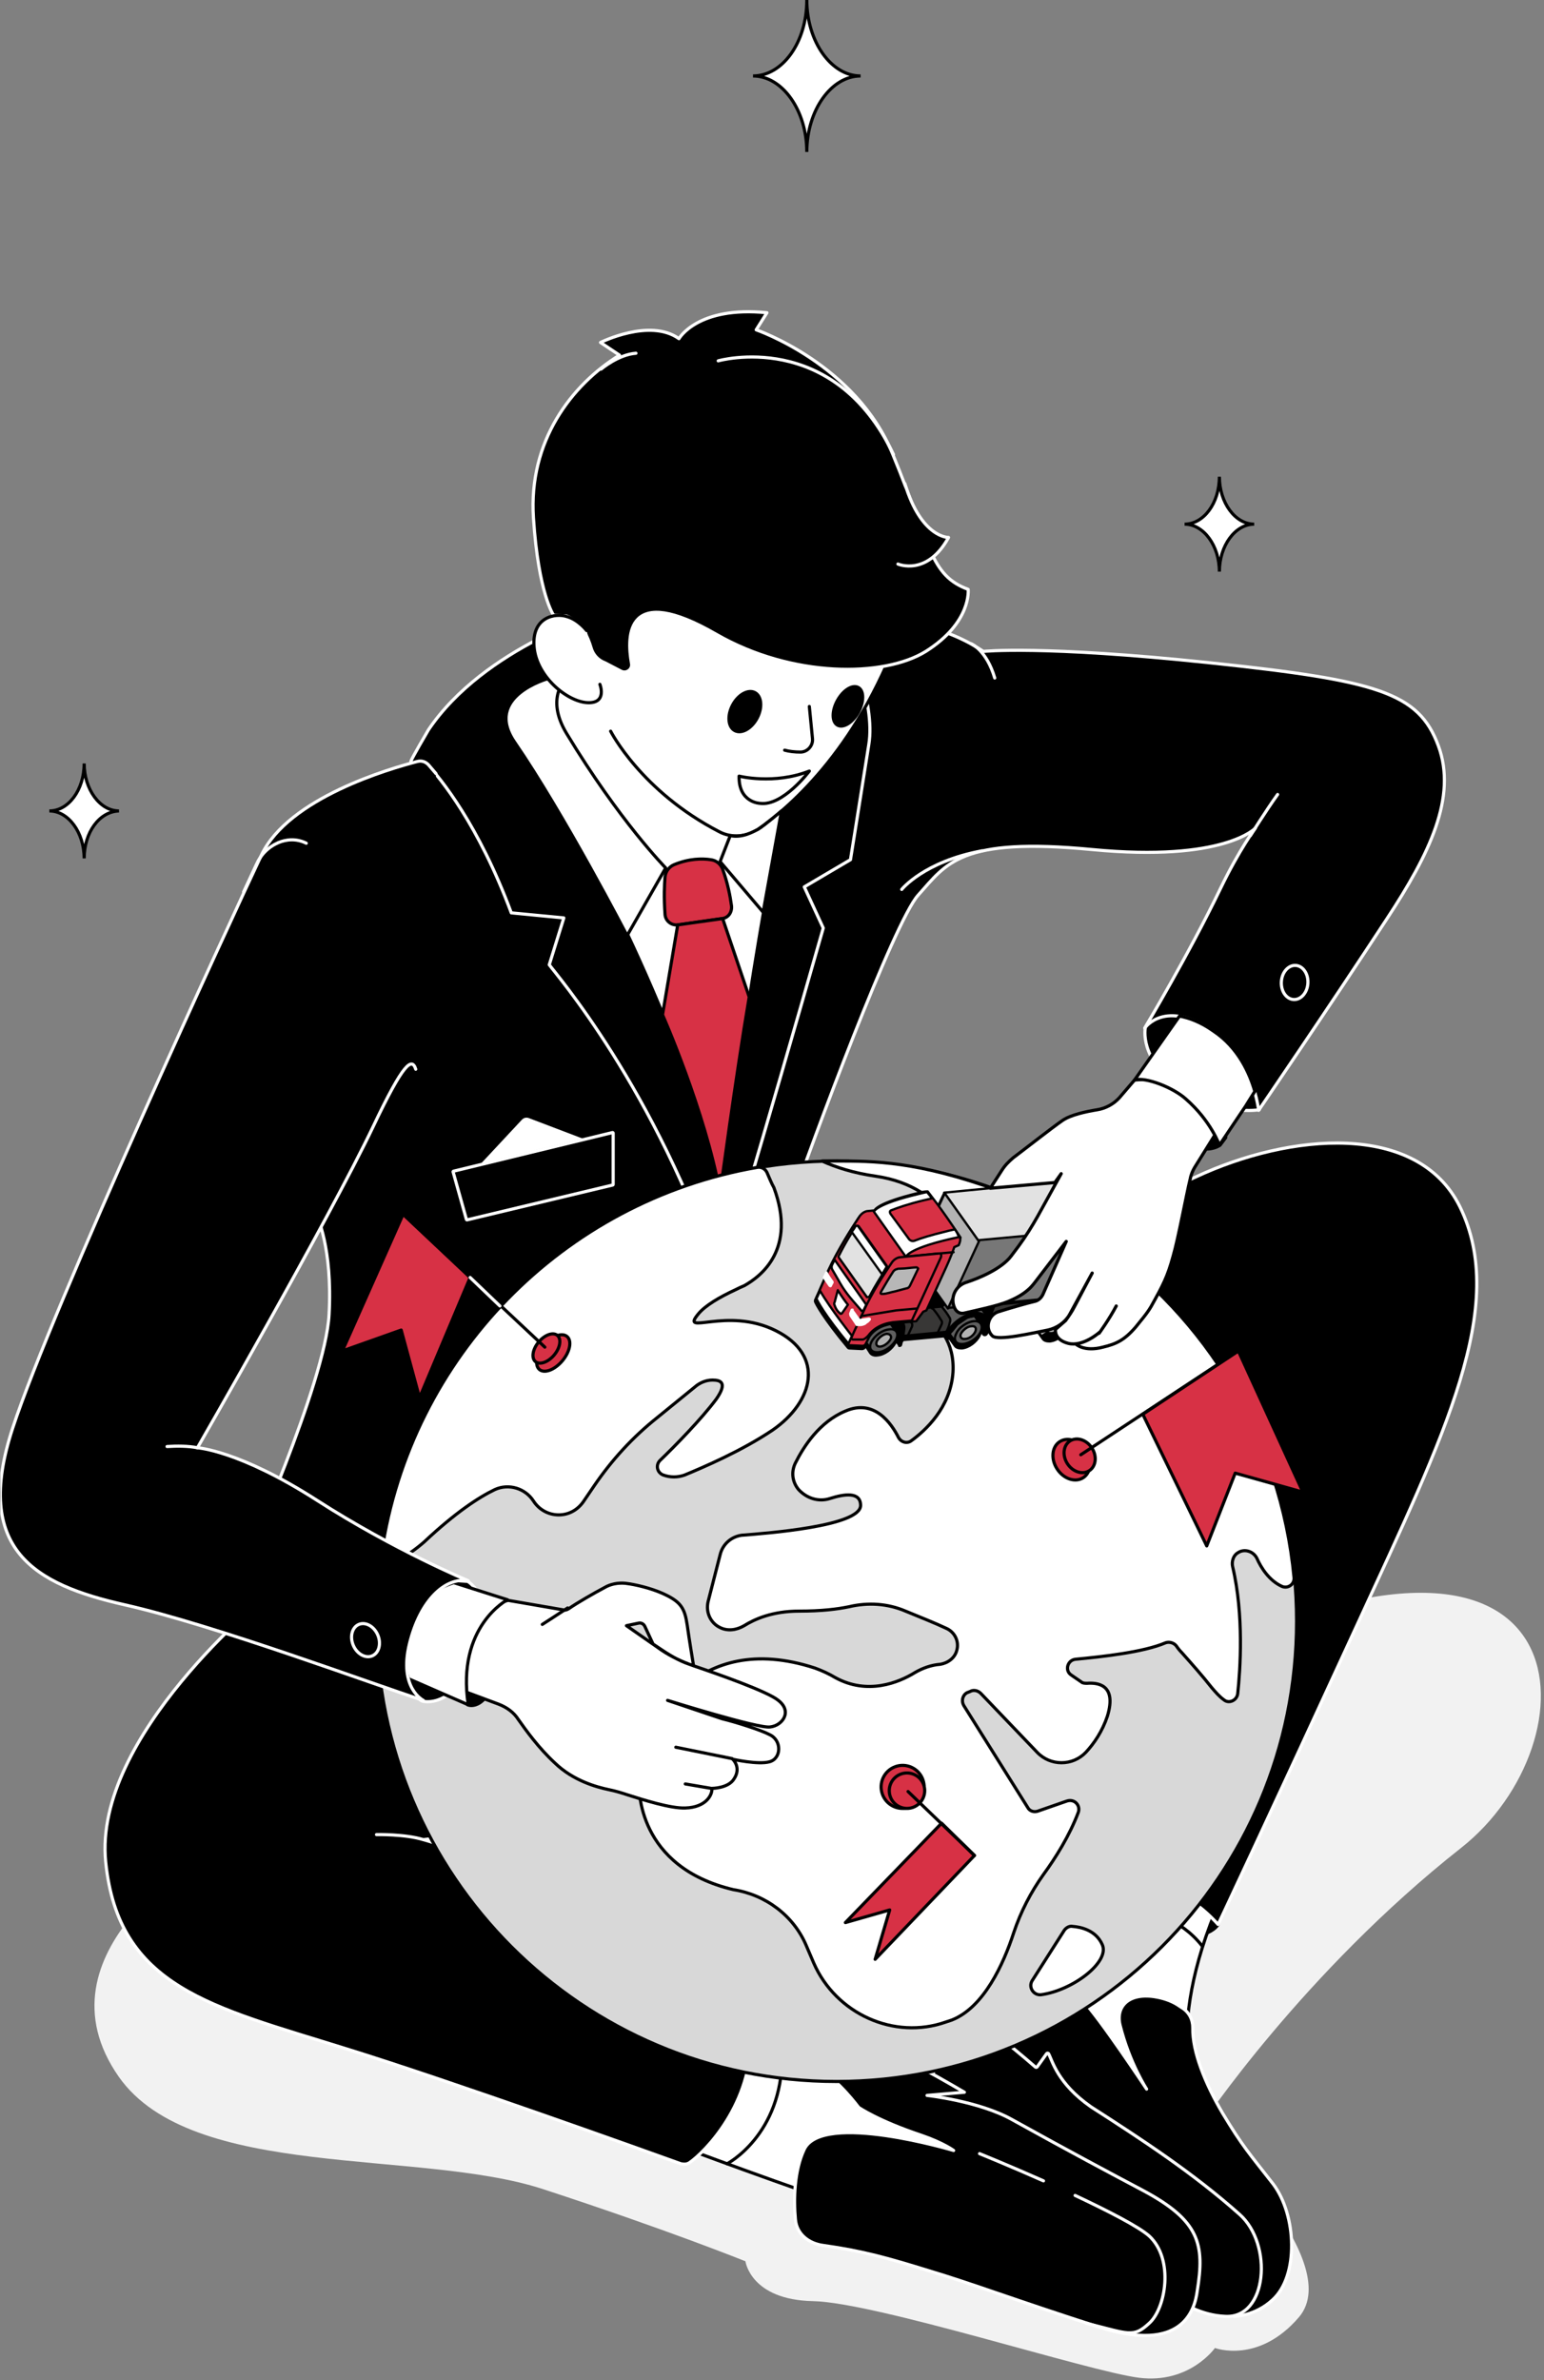 <?xml version="1.0" encoding="UTF-8"?> <svg xmlns="http://www.w3.org/2000/svg" width="244" height="376" viewBox="0 0 244 376" fill="none"><rect x="0" y="0" width="244" height="376" fill="#808080" stroke="none"/> <g clip-path="url(#clip0)"> <path d="M32.9 292.5C32.9 292.5 4.9 308.3 18.8 328.1C30.4 344.5 66.2 339.4 85.8 345.8C105.4 352.2 117.8 357.2 117.8 357.2C117.8 357.2 118.6 363.3 128.5 363.5C138.4 363.7 172 374.6 180 375.6C188 376.6 192 370.9 192 370.9C192 370.9 198.9 373.5 205.3 366C212.8 357.1 189.9 335.6 189.9 335.6C189.9 335.6 205.9 311.6 230.9 291.9C252 275.3 251.3 233.3 192 260.6C128.4 289.9 74 253.5 74 253.5L32.9 292.5Z" fill="#F2F2F2"></path> <path d="M43.3 253.6C43.3 253.6 19.201 274.7 21.201 294.6C23.201 314.5 36.1 318.1 54.6 323.1C71.6 327.7 102.6 339.5 107.6 341.3C108.1 341.5 108.6 341.4 109 341.1C111.3 339.5 119 332.4 118.7 321.2C118.7 320.6 118.3 320 117.7 319.8C114.6 318.7 104.3 314.7 95.001 306.7C80.201 293.9 66.9 290.6 66.9 290.6C66.9 290.6 87.001 288.6 104.5 278C117.8 270 105.5 268.5 105.5 268.5C105.5 268.5 104.2 234.7 102 230.5C99.7 226.2 50.001 250 50.001 250L43.3 253.6Z" fill="black" stroke="white" stroke-width="0.497" stroke-miterlimit="10" stroke-linecap="round" stroke-linejoin="round"></path> <path d="M169.601 296.6C169.601 296.6 169.801 301.6 180.201 304.7C190.601 307.8 192.501 304 192.501 304C192.501 304 194.501 292.5 194.401 291.7C194.301 290.9 184.901 286.4 184.901 286.4L176.701 288.6L169.601 296.6Z" fill="black" stroke="black" stroke-width="0.497" stroke-miterlimit="10" stroke-linecap="round" stroke-linejoin="round"></path> <path d="M172.7 293.9C172.7 293.9 166.6 309.1 161.6 314.7C156.6 320.3 173.2 336.6 179.8 335.3C186.4 333.9 189.2 331.6 189.2 331.6C189.2 331.6 183.3 320.4 193.8 298C204.5 275.4 172.7 293.9 172.7 293.9Z" fill="white" stroke="black" stroke-width="0.497" stroke-miterlimit="10" stroke-linecap="round" stroke-linejoin="round"></path> <path d="M201.201 345C197.301 340 196.401 339.1 193.201 333.8C190.501 329.2 188.401 324.1 188.501 320.3C188.501 319 187.901 317.8 186.701 317.1L186.101 316.7C185.001 316 183.701 315.6 182.401 315.4C178.301 314.8 176.301 317 177.001 319.9C178.501 325.9 181.201 330 181.201 330C181.201 330 173.801 318.8 171.101 316C168.701 313.6 164.801 311.8 164.001 311.4L165.101 309.4C162.801 308.6 159.701 309.3 156.801 311.9C153.901 314.5 152.601 317.2 152.601 317.2C150.201 321.2 149.701 324.9 149.701 324.9L162.401 343L195.001 365.9C195.001 365.9 198.301 365.9 201.101 363.3C205.301 359.5 204.901 349.9 201.201 345Z" fill="black" stroke="white" stroke-width="0.497" stroke-miterlimit="10" stroke-linecap="round" stroke-linejoin="round"></path> <path d="M195.901 349.8C188.601 343.3 180.501 338 172.401 332.8C167.101 329.1 166.301 325.5 165.701 324.4C165.601 324.3 165.501 324.3 165.401 324.4L163.901 326.5C163.801 326.6 163.701 326.6 163.601 326.5C159.301 322.8 155.501 319.4 152.401 320.6C148.101 322.3 146.701 330.6 146.701 330.6L149.901 335.7C149.901 335.7 165.801 349.8 173.401 354.4C180.901 359 186.401 365.6 193.601 365.9C200.301 366.3 201.201 354.5 195.901 349.8Z" fill="black" stroke="white" stroke-width="0.497" stroke-miterlimit="10" stroke-linecap="round" stroke-linejoin="round"></path> <path d="M169.9 300.6C169.9 300.6 183.5 299.2 189.9 307.3" stroke="black" stroke-width="0.497" stroke-miterlimit="10" stroke-linecap="round" stroke-linejoin="round"></path> <path d="M108.3 266.7C108.3 266.7 148.2 248.8 183.7 230.2C183.7 230.2 179.6 242.5 178.1 261.2C176.6 279.9 169.7 296.6 169.7 296.6C169.7 296.6 183.3 293.7 192.5 304C192.5 304 200.6 286.8 214.5 256.6C228.4 226.4 238.4 206.3 230.7 190.6C224 177.1 203.8 179 189 185.9C176.7 191.6 123 212.3 123 212.3L89.8 240.8L92.7 266.4L108.3 266.7Z" fill="black" stroke="white" stroke-width="0.497" stroke-miterlimit="10" stroke-linecap="round" stroke-linejoin="round"></path> <path d="M186.3 222.7C186.3 222.9 185.9 224.2 185.8 224.7C185.1 226.7 184.8 227.7 184.3 228.7L183.6 230.3" stroke="white" stroke-width="0.497" stroke-miterlimit="10" stroke-linecap="round" stroke-linejoin="round"></path> <path d="M181 162.3C181 162.3 179.9 167.3 186.5 171.8C193.1 176.4 199 175.3 199 175.3L201.8 156.3L193 150L188.1 150.4L181 162.3Z" fill="black" stroke="white" stroke-width="0.497" stroke-miterlimit="10" stroke-linecap="round" stroke-linejoin="round"></path> <path d="M136.2 98.7C136.2 98.7 145.8 96.5 155.4 102.9C155.4 102.9 164.7 101.9 191.2 104.7C217.7 107.5 224.2 109.4 227.3 117.8C230.3 125.9 225.9 134.9 219.2 145.1C209.9 159.3 198.9 175.4 198.9 175.4C198.9 175.4 198.1 167.2 191.7 162.9C184.1 157.7 180.9 162.4 180.9 162.4C180.9 162.4 187.9 150.7 192.9 140.3C195.9 134.1 198.4 130.8 198.4 130.8C198.4 130.8 193.5 136.2 172.6 134.2C151.7 132.2 149.6 136.4 145.1 141.4C141.3 145.6 128.4 180.2 124.6 191.3C123.9 193.2 123.8 195.3 124.1 197.3C124.1 197.5 124.2 197.8 124.3 198L132.1 216.5C132.1 216.5 117.5 248 114.2 245.2C110.9 242.4 112.9 198 112.9 198L123 112.4L136.2 98.7Z" fill="black" stroke="white" stroke-width="0.497" stroke-miterlimit="10" stroke-linecap="round" stroke-linejoin="round"></path> <path d="M204.426 157.891C205.583 157.962 206.596 156.813 206.687 155.324C206.777 153.836 205.913 152.572 204.755 152.501C203.598 152.431 202.585 153.58 202.495 155.068C202.404 156.557 203.268 157.82 204.426 157.891Z" fill="black" stroke="white" stroke-width="0.497" stroke-miterlimit="10" stroke-linecap="round" stroke-linejoin="round"></path> <path d="M197.6 132C197.6 132 200.1 128 201.9 125.5" stroke="white" stroke-width="0.497" stroke-miterlimit="10" stroke-linecap="round" stroke-linejoin="round"></path> <path d="M153.5 101.7C153.5 101.7 155.9 102.7 157.2 107.1" stroke="white" stroke-width="0.497" stroke-miterlimit="10" stroke-linecap="round" stroke-linejoin="round"></path> <path d="M142.5 140.5C142.5 140.5 146 136.1 155.2 134.4" stroke="white" stroke-width="0.497" stroke-miterlimit="10" stroke-linecap="round" stroke-linejoin="round"></path> <path d="M113.3 184.3C115.2 239.7 114.3 252.8 91.9 257.6C69.4 262.4 38.6 247 38.6 247C38.6 247 51.4 218.4 52 207.7C52.6 197 50 191.9 50 191.9L49 129.1C49 129.1 78.5 112.8 92.7 110.9C106.9 109 113.3 184.3 113.3 184.3Z" fill="black" stroke="white" stroke-width="0.497" stroke-miterlimit="10" stroke-linecap="round" stroke-linejoin="round"></path> <path d="M106.89 215.689C108.378 215.784 109.678 214.385 109.793 212.567C109.908 210.748 108.795 209.197 107.306 209.103C105.818 209.008 104.519 210.407 104.403 212.226C104.288 214.044 105.401 215.595 106.89 215.689Z" fill="black" stroke="white" stroke-width="0.497" stroke-miterlimit="10" stroke-linecap="round" stroke-linejoin="round"></path> <path d="M106.893 226.79C108.381 226.884 109.68 225.486 109.796 223.667C109.911 221.848 108.798 220.297 107.309 220.203C105.821 220.109 104.521 221.507 104.406 223.326C104.291 225.145 105.404 226.695 106.893 226.79Z" fill="black" stroke="white" stroke-width="0.497" stroke-miterlimit="10" stroke-linecap="round" stroke-linejoin="round"></path> <path d="M75.3 184.2L82.3 176.7C82.7 176.3 83.2 176.2 83.7 176.4L92.9 179.9L75.3 184.2Z" fill="white" stroke="black" stroke-width="0.497" stroke-miterlimit="10" stroke-linecap="round" stroke-linejoin="round"></path> <path d="M71.6 185.1L73.7 192.6C73.7 192.7 73.8 192.7 73.8 192.7L96.8 187.2C96.9 187.2 96.9 187.1 96.9 187.1V179C96.9 178.9 96.8 178.9 96.8 178.9L71.7 185C71.7 185 71.6 185 71.6 185.1Z" fill="black" stroke="white" stroke-width="0.497" stroke-miterlimit="10" stroke-linecap="round" stroke-linejoin="round"></path> <path d="M113.8 202.5C113.8 202.5 120.1 181.7 130.1 146.6L127.1 140.1L134.4 135.8C134.4 135.8 135.5 129 137.3 117.6C138.4 110.9 134 100.6 132 97.1C123.6 82.4 108.9 112.6 108.9 112.6L108.5 151.4L111.2 187.4L113.8 202.5Z" fill="black" stroke="white" stroke-width="0.497" stroke-miterlimit="10" stroke-linecap="round" stroke-linejoin="round"></path> <path d="M95.5 96.6C95.5 96.6 76.6 102.1 67.7 115.3C67.4 115.8 65.2 119.6 65 120.1C64.7 120.7 65.4 120.6 66 120.4C66.6 120.2 67.2 120.4 67.6 120.8C69.6 123 75.6 130.2 80.8 144.2C80.8 144.2 89 145 89.1 145L86.8 152.4C87.7 153.7 103.6 171.9 113.8 202.4C113.8 202.4 113.7 196.4 113.7 188.4C113.7 182.4 113.1 175.3 112.5 168.7C111 153.3 93.5 118.9 93.5 118.9C93.5 118.9 102.1 101.1 102.1 100.3C102.1 99.5 103.4 93 103.4 93L95.5 96.6Z" fill="black" stroke="white" stroke-width="0.497" stroke-miterlimit="10" stroke-linecap="round" stroke-linejoin="round"></path> <path d="M96.5 115.5C96.5 115.5 101.3 125 113.7 131.4C115.6 132.4 118 132.2 119.8 131C125.1 127.3 136.2 117.6 142.8 98.1C145.3 90.6 122.4 90.5 120.8 84.7C116.8 70 126 54.5 121.3 54.2C114.7 53.9 87.5 83.9 87.5 83.9C87.5 83.9 87.2 91.9 91 102.6C91 102.6 87.5 107.9 82.8 112.6C81.2 114.2 81.1 116.7 82.4 118.5C87.2 124.9 97.9 141.2 109.4 172C110 173.7 110.8 176.3 111.6 179C112.8 183.3 113.3 185.4 113.9 188.5C113.9 188.5 118.6 153.2 123.6 128.1" fill="white"></path> <path d="M96.5 115.5C96.5 115.5 101.3 125 113.7 131.4C115.6 132.4 118 132.2 119.8 131C125.1 127.3 136.2 117.6 142.8 98.1C145.3 90.6 122.4 90.5 120.8 84.7C116.8 70 126 54.5 121.3 54.2C114.7 53.9 87.5 83.9 87.5 83.9C87.5 83.9 87.2 91.9 91 102.6C91 102.6 87.5 107.9 82.8 112.6C81.2 114.2 81.1 116.7 82.4 118.5C87.2 124.9 97.9 141.2 109.4 172C110 173.7 110.8 176.3 111.6 179C112.8 183.3 113.3 185.4 113.9 188.5C113.9 188.5 118.6 153.2 123.6 128.1" stroke="black" stroke-width="0.497" stroke-miterlimit="10" stroke-linecap="round" stroke-linejoin="round"></path> <path d="M86.6 107.2C86.6 107.2 76.4 110 81.3 117.2C89.2 128.7 99.1 147.8 99.1 147.8L105.2 137.1C105.2 137.1 97.9 129.7 89.5 115.8C86.1 110.1 89.5 107.2 89.5 107.2H86.6Z" fill="white" stroke="black" stroke-width="0.497" stroke-miterlimit="10" stroke-linecap="round" stroke-linejoin="round"></path> <path d="M113.8 136.1L120.6 144.1L123.5 128.1C123.5 128.1 120.8 130.4 119.8 131C119 131.4 117.3 132.4 115.4 132L113.8 136.1Z" fill="white" stroke="black" stroke-width="0.497" stroke-miterlimit="10" stroke-linecap="round" stroke-linejoin="round"></path> <path d="M105.1 138.5C105 139.7 104.9 141.7 105.1 144.5C105.2 145.5 106.1 146.2 107.1 146.1L114.1 145.1C115.1 145 115.7 144.1 115.6 143.1C115.4 141.6 115 139.5 114.2 137.3C113.9 136.5 113.2 135.9 112.3 135.8C111 135.6 108.9 135.6 106.5 136.6C105.8 136.9 105.2 137.6 105.1 138.5Z" fill="#D73145" stroke="black" stroke-width="0.497" stroke-miterlimit="10" stroke-linecap="round" stroke-linejoin="round"></path> <path d="M107.1 146.1L104.7 160.3C104.7 160.3 111.4 175.4 113.8 188.5C113.8 188.5 116.3 169.9 118.4 157.5L114.2 145.1L107.1 146.1Z" fill="#D73145" stroke="black" stroke-width="0.497" stroke-miterlimit="10" stroke-linecap="round" stroke-linejoin="round"></path> <path d="M87.5 97.2C87.5 97.2 85.1 93.9 84.3 81.8C83.5 69.7 90.3 60.8 97.9 56.1L94.9 54.1C94.9 54.1 102.7 50.2 107.3 53.5C107.3 53.5 110.2 48.3 121.2 49.4L119.5 52.1C119.5 52.1 135.3 57.5 141.1 71.8C147 86.1 147 90.9 153 93.1C153 93.1 153.6 98.3 146.3 102.9C139.7 107 125.2 107.1 113.2 100.2C99 92 99 100.3 99.8 104.8C100 105.7 99 106.5 98.1 106L95.6 104.7C94.5 104.3 93.7 103.4 93.4 102.3C92.9 100.6 91.9 98.3 89.5 97.3L87.5 97.2Z" fill="black" stroke="white" stroke-width="0.497" stroke-miterlimit="10" stroke-linecap="round" stroke-linejoin="round"></path> <path d="M141.9 89.1C141.9 89.1 146.5 91.1 149.9 84.9C149.9 84.9 145.6 85 143 76.4" fill="black"></path> <path d="M141.9 89.1C141.9 89.1 146.5 91.1 149.9 84.9C149.9 84.9 145.6 85 143 76.4" stroke="white" stroke-width="0.497" stroke-miterlimit="10" stroke-linecap="round" stroke-linejoin="round"></path> <path d="M92.7 99.6C92.7 99.6 91.4 97.9 89.6 97.4C87.8 96.8 84 97.4 84.4 102.2C84.8 106.9 89.7 110.9 92.9 111C96 111.1 94.8 108.1 94.8 108.1" fill="white"></path> <path d="M92.7 99.6C92.7 99.6 91.4 97.9 89.6 97.4C87.8 96.8 84 97.4 84.4 102.2C84.8 106.9 89.7 110.9 92.9 111C96 111.1 94.8 108.1 94.8 108.1" stroke="black" stroke-width="0.497" stroke-miterlimit="10" stroke-linecap="round" stroke-linejoin="round"></path> <path d="M116.12 115.414C117.195 115.982 118.777 115.097 119.654 113.437C120.532 111.777 120.373 109.971 119.299 109.403C118.225 108.835 116.643 109.721 115.765 111.381C114.887 113.041 115.046 114.847 116.12 115.414Z" fill="black" stroke="black" stroke-width="0.497" stroke-miterlimit="10" stroke-linecap="round" stroke-linejoin="round"></path> <path d="M132.357 114.554C133.277 115.06 134.756 114.137 135.662 112.492C136.567 110.847 136.556 109.104 135.637 108.598C134.718 108.091 133.238 109.015 132.333 110.66C131.427 112.304 131.438 114.048 132.357 114.554Z" fill="black" stroke="black" stroke-width="0.497" stroke-miterlimit="10" stroke-linecap="round" stroke-linejoin="round"></path> <path d="M120.1 126.9C120.1 126.9 116.7 126.8 116.8 122.6C116.8 122.6 122.3 124 127.9 121.8C127.9 121.8 123.7 127.4 120.1 126.9Z" fill="white" stroke="black" stroke-width="0.497" stroke-miterlimit="10" stroke-linecap="round" stroke-linejoin="round"></path> <path d="M127.9 111.6L128.4 116.7C128.5 117.8 127.6 118.8 126.5 118.8C125.6 118.8 124.7 118.7 124 118.5" fill="white"></path> <path d="M127.9 111.6L128.4 116.7C128.5 117.8 127.6 118.8 126.5 118.8C125.6 118.8 124.7 118.7 124 118.5" stroke="black" stroke-width="0.497" stroke-miterlimit="10" stroke-linecap="round" stroke-linejoin="round"></path> <path d="M95 58.3C95 58.3 97.7 56 100.5 55.8" stroke="white" stroke-width="0.497" stroke-miterlimit="10" stroke-linecap="round" stroke-linejoin="round"></path> <path d="M113.5 57C113.5 57 131.7 51.8 141.2 71.8" stroke="white" stroke-width="0.497" stroke-miterlimit="10" stroke-linecap="round" stroke-linejoin="round"></path> <path d="M106.8 338.8C106.8 338.8 125.4 345.8 137 349.5C148.6 353.2 157.9 342.6 152.4 336.1C146.9 329.6 126.7 328.5 111.2 318.7C95.7 308.9 86.8 319.7 86.8 319.7L106.8 338.8Z" fill="white" stroke="black" stroke-width="0.497" stroke-miterlimit="10" stroke-linecap="round" stroke-linejoin="round"></path> <path d="M59.5 289.8C59.5 289.8 64 289.7 66.9 290.6C66.9 290.6 80.1 293.9 95 306.7C104.3 314.7 114.6 318.7 117.7 319.8C118.3 320 118.7 320.6 118.7 321.2C119 332.4 111.3 340 109 341.6C108.6 341.9 108.1 341.9 107.6 341.8C102.6 340 71.4 328.8 54.6 323.6C33.5 317 18.7 314 16.7 294.1C14.7 274.2 42.1 252.1 42.1 252.1" fill="black"></path> <path d="M59.5 289.8C59.5 289.8 64 289.7 66.9 290.6C66.9 290.6 80.1 293.9 95 306.7C104.3 314.7 114.6 318.7 117.7 319.8C118.3 320 118.7 320.6 118.7 321.2C119 332.4 111.3 340 109 341.6C108.6 341.9 108.1 341.9 107.6 341.8C102.6 340 71.4 328.8 54.6 323.6C33.5 317 18.7 314 16.7 294.1C14.7 274.2 42.1 252.1 42.1 252.1" stroke="white" stroke-width="0.497" stroke-miterlimit="10" stroke-linecap="round" stroke-linejoin="round"></path> <path d="M152.5 330.5L153.1 336L145.7 333.2L146.6 331L152.5 330.5Z" fill="black" stroke="black" stroke-width="0.497" stroke-miterlimit="10" stroke-linecap="round" stroke-linejoin="round"></path> <path d="M180.6 346C175.5 343.3 169.1 339.9 159.9 334.8C154.7 331.9 146.5 331 146.5 331L152.4 330.5C149.5 328.8 146.7 327.2 144.8 326.3C142.4 325.1 139 323.6 136.3 323.6C135.4 323.6 129.5 323.6 128.9 323.7C126.4 324.1 126 325.6 126 325.6L129.7 327.1C132.5 328.6 135.7 332.9 135.7 332.9C135.7 332.9 138.7 335 145.6 337.3C149.1 338.5 150.7 339.7 150.7 339.7C150.7 339.7 130 333.5 127.1 339.5C125.5 342.9 125.4 347.4 125.7 350.6C125.9 352.9 127.8 354.4 130.1 354.7C136.5 355.6 140.3 356.7 146.8 358.7C153.5 360.7 160.3 363.3 173.7 367.6C186.9 371.8 188.8 364.9 189.2 361.9C190.4 354.5 189.6 350.8 180.6 346Z" fill="black" stroke="white" stroke-width="0.497" stroke-miterlimit="10" stroke-linecap="round" stroke-linejoin="round"></path> <path d="M114.9 341.8C114.9 341.8 123.6 337.3 123.6 324.8" stroke="black" stroke-width="0.497" stroke-miterlimit="10" stroke-linecap="round" stroke-linejoin="round"></path> <path d="M169.9 346.8C175 349.2 179.9 351.7 181.6 353.2C185.6 356.9 184.2 364.7 181.6 367C179.1 369.3 178.5 368.7 171.7 367" stroke="white" stroke-width="0.497" stroke-miterlimit="10" stroke-linecap="round" stroke-linejoin="round"></path> <path d="M154.8 340.2C154.8 340.2 159.5 342.1 164.9 344.5" stroke="white" stroke-width="0.497" stroke-miterlimit="10" stroke-linecap="round" stroke-linejoin="round"></path> <path d="M132.2 328.8C172.351 328.8 204.9 296.251 204.9 256.1C204.9 215.949 172.351 183.4 132.2 183.4C92.049 183.4 59.5 215.949 59.5 256.1C59.5 296.251 92.049 328.8 132.2 328.8Z" fill="#D8D8D8" stroke="black" stroke-width="0.497" stroke-miterlimit="10" stroke-linecap="round" stroke-linejoin="round"></path> <path d="M173.5 196.3C172.7 195.7 171.5 196.2 171.3 197.2C171.1 198.5 169.5 198.8 168.8 197.7C167.1 195 163.9 191.3 158.2 188.2C158.1 188.2 158 188.1 157.9 188.1C145 183.4 138 183.4 132.2 183.4C131.4 183.4 130.7 183.4 129.9 183.4C132.1 184.4 134.9 185.3 138.4 185.8C150 187.5 152.4 196.8 152.9 200.6C153 201.4 152.4 202.2 151.5 202.2H148C146.9 202.2 145.8 202.7 145.2 203.7C144.3 205.2 144.8 207 146.2 207.9C148.2 209.2 150.9 211.9 150.6 216.8C150.2 222.4 146.2 226 144 227.6C143.3 228.1 142.4 227.8 142 227.1C140.9 224.9 138.2 220.9 133.6 222.9C129.5 224.6 127 228.5 125.7 231.1C125 232.5 125.2 234.1 126.2 235.3C127.5 236.7 129.4 237.3 131.2 236.7C133.4 236 136 235.6 136 237.8C136 241.1 121.1 242.2 117.4 242.5H117.3C115.6 242.7 114.2 243.9 113.8 245.6L111.9 253C111.5 254.7 112.3 256.4 113.8 257.1C115 257.7 116.4 257.5 117.6 256.8C119.2 255.8 122 254.5 126.3 254.5C129.8 254.5 132.3 254.2 134.2 253.8C137.2 253.1 140.3 253.3 143.1 254.5C145.3 255.4 147.8 256.4 149.5 257.2C150.9 257.8 151.6 259.3 151.2 260.7C150.9 261.9 149.8 262.7 148.6 262.9C147.2 263 145.8 263.5 144.6 264.2C142 265.8 137.1 267.8 132 265C131 264.4 129.9 263.9 128.8 263.5C109.5 257.2 102.9 273.3 102.5 274.5C101.8 276.7 101.3 279 101 281.3C100.9 282.6 100.7 294.9 115.9 298.5C121 299.3 125.4 302.6 127.4 307.3L128.6 310.1C132.1 318.1 141.3 322.3 149.5 319.4C149.8 319.3 150.1 319.2 150.4 319.1C155.5 317.1 158.6 310.2 160.2 305.3C161.3 302 162.9 298.9 164.9 296.1C166.8 293.5 169 290 170.4 286.3C170.8 285.2 169.8 284.1 168.6 284.5L164 286.1C163.4 286.3 162.7 286.1 162.4 285.5L152.3 269.4C151.9 268.7 152.1 267.8 152.8 267.4L153.3 267.2C153.8 266.9 154.5 267 155 267.5L163.9 276.8C166 279 169.5 279 171.6 276.8C172.9 275.4 174.2 273.5 175 271.1C176.6 265.9 173.2 265.8 171.8 265.9C171.5 265.9 171.1 265.9 170.9 265.7L169.3 264.6C168.2 263.9 168.7 262.2 170 262.1C174.2 261.7 180.7 261 184.2 259.5C184.8 259.3 185.5 259.5 185.9 260C186.1 260.3 186.4 260.7 186.8 261.1C188.4 262.9 190 264.7 191.5 266.6C192.1 267.3 192.7 268 193.4 268.5C194.2 269.2 195.5 268.6 195.6 267.5C196 263.8 196.6 255.1 194.8 247.5C194.6 246.7 194.9 245.7 195.6 245.3C196.6 244.6 198 245 198.6 246.1C199.3 247.7 200.6 249.7 202.6 250.6C203.6 251 204.6 250.2 204.5 249.2C202.4 227.2 190.6 208.1 173.5 196.3Z" fill="white" stroke="black" stroke-width="0.497" stroke-miterlimit="10" stroke-linecap="round" stroke-linejoin="round"></path> <path d="M122.6 210.2C114.8 206.3 107.3 211.2 110.4 207.5C111.5 206.2 113.7 204.9 116.3 203.7C116.7 203.5 117.1 203.3 117.6 203.1C120.3 201.6 125.9 197.3 122.3 187.6C121.9 186.9 121.6 186.1 121.2 185.2C120.9 184.6 120.3 184.3 119.7 184.4C89 189.7 64.9 214.3 60.3 245.3C60.1 246.4 61.2 247.2 62.2 246.8C63.9 246 65.5 244.9 67 243.6C72 238.9 75.7 236.5 78.2 235.3C80.4 234.3 83 235.1 84.3 237.1C85.2 238.5 86.7 239.3 88.3 239.3C89.9 239.3 91.3 238.5 92.2 237.2L93.9 234.7C96.7 230.6 100 227 103.9 223.9L109.8 219.1C110.6 218.4 111.6 218 112.6 218C113.9 218 115 218.4 113.2 221C110.9 224.1 106.6 228.5 104.3 230.7C103.6 231.4 103.8 232.6 104.8 233C105.9 233.4 107.1 233.4 108.2 233C111.1 231.8 117.2 229.2 122.1 225.9C128.6 221.4 130.4 214.1 122.6 210.2Z" fill="white" stroke="black" stroke-width="0.497" stroke-miterlimit="10" stroke-linecap="round" stroke-linejoin="round"></path> <path d="M163.1 312.9L168.2 304.9C168.5 304.5 169 304.2 169.5 304.3C170.8 304.4 173.2 304.9 174.2 307.2C175.4 309.9 169.6 314.4 164.5 315.1C163.3 315.2 162.5 313.9 163.1 312.9Z" fill="white" stroke="black" stroke-width="0.497" stroke-miterlimit="10" stroke-linecap="round" stroke-linejoin="round"></path> <path d="M171.19 233.42C172.437 232.602 172.612 230.666 171.581 229.096C170.55 227.527 168.704 226.918 167.458 227.736C166.211 228.555 166.036 230.491 167.067 232.06C168.098 233.63 169.944 234.239 171.19 233.42Z" fill="#D73145" stroke="black" stroke-width="0.497" stroke-miterlimit="10" stroke-linecap="round" stroke-linejoin="round"></path> <path d="M172.155 232.309C173.216 231.612 173.389 229.998 172.54 228.706C171.691 227.413 170.143 226.931 169.081 227.628C168.019 228.325 167.846 229.938 168.695 231.231C169.544 232.523 171.093 233.006 172.155 232.309Z" fill="#D73145" stroke="black" stroke-width="0.497" stroke-miterlimit="10" stroke-linecap="round" stroke-linejoin="round"></path> <path d="M180.6 223.4L195.7 213.4L205.9 235.7L195.2 232.7L190.7 244.2L180.6 223.4Z" fill="#D73145" stroke="black" stroke-width="0.497" stroke-miterlimit="10" stroke-linecap="round" stroke-linejoin="round"></path> <path d="M195.7 213.4L170.8 229.8" stroke="black" stroke-width="0.497" stroke-miterlimit="10" stroke-linecap="round" stroke-linejoin="round"></path> <path d="M145.842 281.112C145.204 279.346 143.254 278.432 141.488 279.07C139.722 279.708 138.808 281.657 139.446 283.423C140.085 285.189 142.034 286.104 143.8 285.465C145.566 284.827 146.48 282.878 145.842 281.112Z" fill="#D73145" stroke="black" stroke-width="0.497" stroke-miterlimit="10" stroke-linecap="round" stroke-linejoin="round"></path> <path d="M145.965 281.914C145.439 280.46 143.834 279.707 142.38 280.232C140.925 280.758 140.173 282.363 140.698 283.818C141.224 285.272 142.829 286.025 144.283 285.499C145.738 284.974 146.491 283.368 145.965 281.914Z" fill="#D73145" stroke="black" stroke-width="0.497" stroke-miterlimit="10" stroke-linecap="round" stroke-linejoin="round"></path> <path d="M148.8 288L133.6 303.7L140.6 301.7L138.3 309.5L154 293.1L148.8 288Z" fill="#D73145" stroke="black" stroke-width="0.497" stroke-miterlimit="10" stroke-linecap="round" stroke-linejoin="round"></path> <path d="M143.5 283L154 293.1" stroke="black" stroke-width="0.497" stroke-miterlimit="10" stroke-linecap="round" stroke-linejoin="round"></path> <path d="M89.608 211.117C88.803 210.444 87.174 211.066 85.97 212.507C84.766 213.948 84.442 215.662 85.247 216.335C86.052 217.007 87.681 216.385 88.885 214.944C90.09 213.503 90.413 211.79 89.608 211.117Z" fill="#D73145" stroke="black" stroke-width="0.497" stroke-miterlimit="10" stroke-linecap="round" stroke-linejoin="round"></path> <path d="M88.081 210.945C87.403 210.378 86.078 210.847 85.121 211.991C84.165 213.135 83.939 214.522 84.618 215.089C85.296 215.655 86.62 215.187 87.577 214.043C88.533 212.899 88.759 211.512 88.081 210.945Z" fill="#D73145" stroke="black" stroke-width="0.497" stroke-miterlimit="10" stroke-linecap="round" stroke-linejoin="round"></path> <path d="M63.7 191.8L54.1 213.4L63.4 210.1L66.3 220.8L74.3 201.8L63.7 191.8Z" fill="#D73145" stroke="black" stroke-width="0.497" stroke-miterlimit="10" stroke-linecap="round" stroke-linejoin="round"></path> <path d="M63.7 191.8L86.1 212.8" stroke="black" stroke-width="0.497" stroke-miterlimit="10" stroke-linecap="round" stroke-linejoin="round"></path> <path d="M74.3 201.8L79 206.3" stroke="white" stroke-width="0.497" stroke-miterlimit="10" stroke-linecap="round" stroke-linejoin="round"></path> <path d="M73.9 269.3C73.9 269.3 76.6 270.6 78.7 264.3C80.8 258.1 71 255 71 255L68.4 259.6L73.9 269.3Z" fill="black" stroke="black" stroke-width="0.497" stroke-miterlimit="10" stroke-linecap="round" stroke-linejoin="round"></path> <path d="M73.9 249.8C73.9 249.8 78.5 252.3 75.4 260.8C72.3 269.3 67.7 269 66.7 268.7C65.7 268.4 55.7 257.8 55.7 257.8L54.5 252L60.2 248.9L73.9 249.8Z" fill="black" stroke="white" stroke-width="0.497" stroke-miterlimit="10" stroke-linecap="round" stroke-linejoin="round"></path> <path d="M73.7 267.3L78.8 269.2C80.1 269.7 81.2 270.5 81.9 271.6C83.1 273.3 85.1 276.1 87.7 278.5C90.6 281.3 94.3 282.3 96.2 282.7C97.2 282.9 98.2 283.2 99.1 283.5C101.6 284.3 106 285.7 108.3 285.6C111.6 285.5 112.6 283.5 112.5 282.5C112.5 282.5 115.1 282.5 116 281C117.2 279.2 115.8 277.9 115.8 277.9C115.8 277.9 119.8 278.8 121.6 278.3C123.5 277.8 123.6 274.9 121.6 274C120.3 273.3 116.2 272 114.1 271.5L105.5 268.6C105.5 268.6 119.9 273.1 121.7 272.8C123.6 272.6 125.3 270.4 123 268.6C121.3 267.2 113.6 264.5 109.5 263.1C107.8 262.5 106.1 261.7 104.6 260.7L99 256.8L100.9 256.4C101.3 256.3 101.7 256.5 101.9 256.9L103.2 259.7L104.7 260.7C106.2 261.7 107.8 262.6 109.6 263.1C109.6 263.1 108.9 258.9 108.6 256.7C108.2 254 107.6 253 104.7 251.7C102.9 250.9 100.5 250.3 98.8 250.1C97.7 250 96.5 250.2 95.5 250.8C93.8 251.7 91.2 253.2 89.9 254.1C89.6 254.3 89.3 254.4 89 254.3L80.3 252.8L71.2 255.2L70.1 261.6L73.7 267.3Z" fill="white" stroke="black" stroke-width="0.497" stroke-miterlimit="10" stroke-linecap="round" stroke-linejoin="round"></path> <path d="M71.7 250L80.2 252.7C80.2 252.7 72.1 256.9 74 269.3L64.6 265.2C64.5 265.3 60.7 253.6 71.7 250Z" fill="white" stroke="black" stroke-width="0.497" stroke-miterlimit="10" stroke-linecap="round" stroke-linejoin="round"></path> <path d="M65.7 168.9C65.1 167 63.8 167.8 59 177.9C52 192.6 31.2 228.7 31.2 228.7C31.2 228.7 37.8 229.1 50.1 237C62.4 244.9 74 249.7 74 249.7C70.4 249.1 66.4 252.7 64.7 259.7C63 266.7 66.9 268.6 66.9 268.6C59.4 266.2 33.9 256.7 19.7 253.5C5.5 250.3 -4.3 244.8 2 225.6C8.3 206.4 36.3 145.7 41.3 135.1C45.6 126 61.7 121.4 65.9 120.3C66.6 120.1 67.2 120.3 67.7 120.8L68.9 122.2" fill="black"></path> <path d="M65.7 168.9C65.1 167 63.8 167.8 59 177.9C52 192.6 31.2 228.7 31.2 228.7C31.2 228.7 37.8 229.1 50.1 237C62.4 244.9 74 249.7 74 249.7C70.4 249.1 66.4 252.7 64.7 259.7C63 266.7 66.9 268.6 66.9 268.6C59.4 266.2 33.9 256.7 19.7 253.5C5.5 250.3 -4.3 244.8 2 225.6C8.3 206.4 36.3 145.7 41.3 135.1C45.6 126 61.7 121.4 65.9 120.3C66.6 120.1 67.2 120.3 67.7 120.8L68.9 122.2" stroke="white" stroke-width="0.497" stroke-miterlimit="10" stroke-linecap="round" stroke-linejoin="round"></path> <path d="M106.8 276L115.7 277.8" stroke="black" stroke-width="0.497" stroke-miterlimit="10" stroke-linecap="round" stroke-linejoin="round"></path> <path d="M108.3 281.8L112.4 282.5" stroke="black" stroke-width="0.497" stroke-miterlimit="10" stroke-linecap="round" stroke-linejoin="round"></path> <path d="M85.7 256.6C85.7 256.6 88.5 254.8 89.7 254" stroke="black" stroke-width="0.497" stroke-miterlimit="10" stroke-linecap="round" stroke-linejoin="round"></path> <path d="M58.835 261.563C59.9 261.102 60.283 259.62 59.691 258.251C59.099 256.883 57.757 256.146 56.692 256.607C55.628 257.067 55.244 258.55 55.836 259.918C56.428 261.287 57.771 262.023 58.835 261.563Z" fill="black" stroke="white" stroke-width="0.497" stroke-miterlimit="10" stroke-linecap="round" stroke-linejoin="round"></path> <path d="M48.4 133.2C46.8 132.4 45.2 132.6 44 133.1C42.4 133.8 41.2 135 40.5 136.6L38.5 140.9" stroke="white" stroke-width="0.497" stroke-miterlimit="10" stroke-linecap="round" stroke-linejoin="round"></path> <path d="M26.4 228.5C27.9 228.4 29.8 228.4 31.2 228.7" stroke="white" stroke-width="0.497" stroke-miterlimit="10" stroke-linecap="round" stroke-linejoin="round"></path> <path d="M127.5 24C127.5 17.44 123.636 12 119 12C123.636 12 127.5 6.72 127.5 0C127.5 6.56 131.364 12 136 12C131.364 12 127.5 17.44 127.5 24Z" fill="white" stroke="black" stroke-width="0.497" stroke-miterlimit="10"></path> <path d="M192.7 90.3C192.7 86.2 190.2 82.8 187.2 82.8C190.2 82.8 192.7 79.5 192.7 75.3C192.7 79.4 195.2 82.8 198.2 82.8C195.2 82.8 192.7 86.2 192.7 90.3Z" fill="white" stroke="black" stroke-width="0.497" stroke-miterlimit="10"></path> <path d="M13.3 135.6C13.3 131.5 10.8 128.1 7.8 128.1C10.8 128.1 13.3 124.8 13.3 120.6C13.3 124.7 15.8 128.1 18.8 128.1C15.7 128.2 13.3 131.5 13.3 135.6Z" fill="white" stroke="black" stroke-width="0.497" stroke-miterlimit="10"></path> <path d="M192.8 180.9C192.8 180.9 190.3 182.8 186.4 179.9C182.5 177 184.7 175.4 184.7 175.4L189.8 174L193 173.8L193.7 175.6V179.7L192.8 180.9Z" fill="black" stroke="black" stroke-width="0.505" stroke-miterlimit="10" stroke-linecap="round" stroke-linejoin="round"></path> <path d="M149.2 188.5L148.2 190.6C147.2 189.2 146.6 188.5 146.5 188.4C146 188.5 145.6 188.6 145.2 188.7C138.4 190.3 138.1 191.5 138.1 191.5L137 191.6C136.5 191.6 135.9 192 135.6 192.5C134.6 194 132.3 197.6 130.8 200.9L129.6 203.6L129.3 204.3L128.8 205.4C128.8 205.5 128.8 205.6 128.8 205.6C128.9 205.9 130 208.1 134 212.9C134 212.9 134.1 213 134.2 213L136.2 213.1C136.4 213.1 136.6 213 136.7 212.8L136.8 212.6L137.5 213.7C137.7 214 138.1 214.2 138.7 214.1C139.8 214 141 213.1 141.5 212.1C141.5 212 141.6 211.9 141.6 211.8L142.1 212.5C142.1 212.5 142.1 212.5 142.1 212.6H142.2C142.3 212.6 142.4 212.5 142.4 212.4C142.4 212.4 142.5 212.1 142.5 211.7L149.1 211.1C149.2 211.1 149.2 211 149.3 211C149.3 211 149.3 211 149.3 210.9L149.6 211.4C149.6 211.4 149.7 211.5 149.8 211.5C149.9 211.5 149.9 211.5 150 211.4C150 211.4 150 211.5 150.1 211.5L150.9 212.6C151.1 212.9 151.5 213 152 213C153.1 212.9 154.3 212 154.8 211C154.9 210.8 155 210.5 155 210.3L155.4 210.8C155.4 210.8 155.5 210.9 155.6 210.9C155.8 210.9 155.9 210.8 156 210.6C156.4 209.8 158.3 208.9 158.3 208.9L162.2 208.5L163.5 210.3C163.5 210.3 163.6 210.4 163.7 210.4C163.8 210.4 163.8 210.4 163.9 210.3C163.9 210.3 163.9 210.4 164 210.4L164.8 211.5C165 211.8 165.4 211.9 165.9 211.9C167 211.8 168.2 210.9 168.7 209.9C168.8 209.7 168.9 209.5 168.9 209.3L169.3 209.7C169.3 209.8 169.4 209.8 169.5 209.8C169.6 209.8 169.7 209.7 169.8 209.6V209.7C169.8 209.7 169.9 209.8 170 209.8C170.1 209.8 170.1 209.8 170.2 209.7C170.2 209.7 170.2 209.8 170.3 209.8L171.1 210.9C171.3 211.2 171.7 211.3 172.2 211.3C173.3 211.2 174.5 210.3 175 209.3C175.1 209.1 175.2 208.8 175.2 208.6L175.6 209.1C175.6 209.1 175.7 209.2 175.8 209.2C176 209.2 176.1 209.1 176.2 208.9C176.6 208.1 176.5 207.4 176.2 207L175.7 206.3L178.3 206L178.8 206.7L179.4 206.6L180.2 204.9L179.8 204.4L180.5 204.3L185.4 193.6L180 185.9L149.2 188.5Z" fill="black" stroke="black" stroke-width="0.36" stroke-miterlimit="10" stroke-linecap="round" stroke-linejoin="round"></path> <path d="M152.901 207.4L137.001 208.9L132.601 202.7L148.401 201.2L152.901 207.4Z" fill="black" stroke="black" stroke-width="0.36" stroke-miterlimit="10" stroke-linecap="round" stroke-linejoin="round"></path> <path d="M175.101 208.6L173.101 205.9L174.401 206C174.401 206 175.201 206.8 175.301 206.8C175.401 206.9 175.501 207.6 175.501 207.6L175.401 208L175.101 208.6Z" fill="black" stroke="black" stroke-width="0.36" stroke-miterlimit="10" stroke-linecap="round" stroke-linejoin="round"></path> <path d="M174.4 207.7L174.601 207.6L173.8 206.5C173.6 206.2 173.2 206.1 172.7 206.2C171.6 206.3 170.4 207.2 169.9 208.2C169.7 208.7 169.7 209.1 169.9 209.4L170.7 210.5L172 209.6C172.5 209.4 173.1 209 173.4 208.5L174.4 207.7Z" fill="#B7B7B7" stroke="black" stroke-width="0.36" stroke-miterlimit="10" stroke-linecap="round" stroke-linejoin="round"></path> <path d="M174.601 208.8C174.201 209.8 172.901 210.7 171.801 210.8C170.701 210.9 170.201 210.2 170.701 209.2C171.101 208.2 172.401 207.3 173.501 207.2C174.601 207.1 175.101 207.8 174.601 208.8Z" fill="#5F5F5F" stroke="black" stroke-width="0.36" stroke-miterlimit="10" stroke-linecap="round" stroke-linejoin="round"></path> <path d="M173.801 208.9C173.501 209.5 172.801 210 172.201 210C171.601 210 171.301 209.6 171.601 209.1C171.901 208.6 172.601 208 173.201 208C173.701 207.9 174.001 208.3 173.801 208.9Z" fill="#B2B2B2" stroke="black" stroke-width="0.36" stroke-miterlimit="10" stroke-linecap="round" stroke-linejoin="round"></path> <path d="M173.701 203.7C173.401 203.3 172.801 203.1 172.001 203.1C170.301 203.3 168.401 204.6 167.701 206.2C167.701 206.3 167.701 206.4 167.701 206.4L169.701 209.2L170.201 208.7L171.001 207.7L172.601 206.6L174.601 206.2L175.601 206.8L175.801 206.6L173.701 203.7Z" fill="#5F5F5F" stroke="black" stroke-width="0.36" stroke-miterlimit="10" stroke-linecap="round" stroke-linejoin="round"></path> <path d="M175.301 208.7C175.201 208.7 175.101 208.6 175.101 208.5C175.701 207.2 175.001 206.3 173.601 206.4C172.201 206.5 170.601 207.7 170.001 208.9C169.901 209 169.801 209.2 169.601 209.2C169.501 209.2 169.401 209.1 169.401 209C170.101 207.5 172.101 206.1 173.701 205.9C175.401 205.7 176.201 206.9 175.501 208.4C175.601 208.5 175.401 208.7 175.301 208.7Z" fill="black" stroke="black" stroke-width="0.36" stroke-miterlimit="10" stroke-linecap="round" stroke-linejoin="round"></path> <path d="M169 209.2L167 206.5L168.3 206.6C168.3 206.6 169.1 207.4 169.2 207.4C169.3 207.5 169.4 208.2 169.4 208.2L169.3 208.6L169 209.2Z" fill="black" stroke="black" stroke-width="0.36" stroke-miterlimit="10" stroke-linecap="round" stroke-linejoin="round"></path> <path d="M168.3 208.3L168.5 208.2L167.7 207.1C167.5 206.8 167.1 206.7 166.6 206.8C165.5 206.9 164.3 207.8 163.8 208.8C163.6 209.3 163.6 209.7 163.8 210L164.6 211.1L165.9 210.2C166.4 210 167 209.6 167.3 209.1L168.3 208.3Z" fill="#B7B7B7" stroke="black" stroke-width="0.36" stroke-miterlimit="10" stroke-linecap="round" stroke-linejoin="round"></path> <path d="M167.7 209.5C167.4 210.1 166.701 210.6 166.101 210.6C165.501 210.6 165.201 210.2 165.501 209.7C165.801 209.2 166.501 208.6 167.101 208.6C167.601 208.5 167.9 208.9 167.7 209.5Z" fill="#B2B2B2" stroke="black" stroke-width="0.36" stroke-miterlimit="10" stroke-linecap="round" stroke-linejoin="round"></path> <path d="M167.601 204.2C167.301 203.8 166.701 203.6 165.901 203.6C164.201 203.8 162.301 205.1 161.601 206.7C161.601 206.8 161.601 206.9 161.601 206.9L163.601 209.7L164.101 209.2L164.901 208.2L166.501 207.1L168.501 206.7L169.501 207.3L169.701 207.1L167.601 204.2Z" fill="#5F5F5F" stroke="black" stroke-width="0.36" stroke-miterlimit="10" stroke-linecap="round" stroke-linejoin="round"></path> <path d="M169.201 209.3C169.101 209.3 169.001 209.2 169.001 209.1C169.601 207.8 168.901 206.9 167.501 207C166.101 207.1 164.501 208.3 163.901 209.5C163.801 209.6 163.701 209.8 163.501 209.8C163.301 209.8 163.301 209.7 163.301 209.6C164.001 208.1 166.001 206.7 167.601 206.5C169.201 206.3 170.101 207.5 169.401 209C169.501 209.1 169.301 209.3 169.201 209.3Z" fill="black" stroke="black" stroke-width="0.36" stroke-miterlimit="10" stroke-linecap="round" stroke-linejoin="round"></path> <path d="M155.5 210.2L153.5 207.5L154.8 207.6C154.8 207.6 155.6 208.4 155.7 208.4C155.8 208.5 155.9 209.2 155.9 209.2L155.8 209.6L155.5 210.2Z" fill="black" stroke="black" stroke-width="0.36" stroke-miterlimit="10" stroke-linecap="round" stroke-linejoin="round"></path> <path d="M154.7 209.2L154.9 209.1L154.1 208C153.9 207.7 153.5 207.6 153 207.7C151.9 207.8 150.7 208.7 150.2 209.7C150 210.2 150 210.6 150.2 210.9L151 212L152.3 211.1C152.8 210.9 153.4 210.5 153.7 210L154.7 209.2Z" fill="#5F5F5F" stroke="black" stroke-width="0.36" stroke-miterlimit="10" stroke-linecap="round" stroke-linejoin="round"></path> <path d="M155.001 210.3C154.601 211.3 153.301 212.2 152.201 212.3C151.101 212.4 150.601 211.7 151.101 210.7C151.501 209.7 152.801 208.8 153.901 208.7C154.901 208.6 155.401 209.3 155.001 210.3Z" fill="#5F5F5F" stroke="black" stroke-width="0.36" stroke-miterlimit="10" stroke-linecap="round" stroke-linejoin="round"></path> <path d="M154.1 210.4C153.8 211 153.1 211.5 152.5 211.5C151.9 211.6 151.6 211.1 151.9 210.6C152.2 210.1 152.9 209.5 153.5 209.5C154.1 209.4 154.4 209.8 154.1 210.4Z" fill="#B2B2B2" stroke="black" stroke-width="0.36" stroke-miterlimit="10" stroke-linecap="round" stroke-linejoin="round"></path> <path d="M154 205.2C153.7 204.8 153.1 204.6 152.3 204.6C150.6 204.8 148.7 206.1 148 207.7C148 207.8 148 207.9 148 207.9L150 210.7L150.5 210.2L151.3 209.2L152.9 208.1L154.9 207.7L155.9 208.3L156.1 208.1L154 205.2Z" fill="#5F5F5F" stroke="black" stroke-width="0.36" stroke-miterlimit="10" stroke-linecap="round" stroke-linejoin="round"></path> <path d="M155.601 210.2C155.501 210.2 155.401 210.1 155.401 210C156.001 208.7 155.301 207.8 153.901 207.9C152.501 208 150.901 209.2 150.301 210.4C150.201 210.5 150.101 210.7 149.901 210.7C149.801 210.7 149.701 210.6 149.701 210.5C150.401 209 152.401 207.6 154.001 207.4C155.601 207.2 156.501 208.4 155.801 209.9C156.001 210.1 155.801 210.2 155.601 210.2Z" fill="black" stroke="black" stroke-width="0.36" stroke-miterlimit="10" stroke-linecap="round" stroke-linejoin="round"></path> <path d="M178.6 204.1L157.2 206.1L156.6 207.6L157.7 207.5L158.3 208.3L163.4 207.8L164.8 206.8L177.9 205.5L178.6 204.1Z" fill="#383736" stroke="black" stroke-width="0.36" stroke-miterlimit="10" stroke-linecap="round" stroke-linejoin="round"></path> <path d="M151.3 200.3L156.6 207.6L157.2 206.1L152 198.8L151.3 200.3Z" fill="black" stroke="black" stroke-width="0.36" stroke-miterlimit="10" stroke-linecap="round" stroke-linejoin="round"></path> <path d="M150.1 208.9C150.2 208.7 150.2 208.4 150.1 208.2C149.7 207.5 149.3 207 148.9 206.5C148.8 206.4 148.8 206.4 148.7 206.4L141.3 207.1L141.9 211.1L149.4 210.4C149.5 210.4 149.5 210.3 149.6 210.3C149.8 209.9 150 209.4 150.1 208.9Z" fill="#383736" stroke="black" stroke-width="0.36" stroke-miterlimit="10" stroke-linecap="round" stroke-linejoin="round"></path> <path d="M143.301 211C143.401 211 143.401 210.9 143.501 210.9C143.701 210.5 143.901 210 144.101 209.6C144.201 209.4 144.201 209.1 144.001 208.9C143.601 208.2 143.201 207.7 142.801 207.2C142.701 207.1 142.701 207.1 142.601 207.1" stroke="black" stroke-width="0.36" stroke-miterlimit="10" stroke-linecap="round" stroke-linejoin="round"></path> <path d="M148 210.6C148.1 210.6 148.1 210.5 148.2 210.5C148.4 210.1 148.6 209.6 148.8 209.2C148.9 209 148.9 208.7 148.7 208.5C148.3 207.8 147.9 207.3 147.5 206.8C147.4 206.7 147.4 206.7 147.3 206.7" stroke="black" stroke-width="0.36" stroke-miterlimit="10" stroke-linecap="round" stroke-linejoin="round"></path> <path d="M141.7 211C141.3 210.5 140.8 210 140.5 209.3C140.4 209.1 140.4 208.8 140.4 208.6C140.6 208.1 140.8 207.7 141 207.3C141.1 207.1 141.3 207.1 141.4 207.2C141.8 207.7 142.3 208.2 142.6 208.9C142.7 209.1 142.7 209.4 142.7 209.6C142.5 210.1 142.3 210.5 142.1 210.9C142 211.2 141.8 211.2 141.7 211Z" fill="white" stroke="black" stroke-width="0.36" stroke-miterlimit="10" stroke-linecap="round" stroke-linejoin="round"></path> <path d="M184.8 193.2L154.6 196L149.2 188.4L180 185.4L184.8 193.2Z" fill="#E2E2E2" stroke="black" stroke-width="0.36" stroke-miterlimit="10" stroke-linecap="round" stroke-linejoin="round"></path> <path d="M180 203.8L149.8 206.6L154.7 195.9L184.9 193.1L180 203.8Z" fill="#777777" stroke="black" stroke-width="0.36" stroke-miterlimit="10" stroke-linecap="round" stroke-linejoin="round"></path> <path d="M149.8 206.7L144.4 199.1L149.3 188.5L154.7 196.1L149.8 206.7Z" fill="#B2B2B2" stroke="black" stroke-width="0.36" stroke-miterlimit="10" stroke-linecap="round" stroke-linejoin="round"></path> <path d="M142.201 212L142.801 209.7L142.701 209L140.101 205.4C139.901 205.1 139.601 205.1 139.601 205C139.501 205 139.401 205 139.301 205.1C139.201 205.2 139.201 205.3 139.301 205.3C139.301 205.3 140.001 205.5 139.901 206.4C139.801 207.3 139.601 208.3 139.601 208.3V208.4L142.201 212Z" fill="black" stroke="black" stroke-width="0.36" stroke-miterlimit="10" stroke-linecap="round" stroke-linejoin="round"></path> <path d="M142.301 212C142.201 212 142.201 212 142.201 211.9C142.201 211.9 142.401 211 142.501 210C142.601 209.1 142.001 208.9 141.901 208.9C141.801 208.9 141.801 208.8 141.901 208.7C142.001 208.6 142.101 208.5 142.201 208.6C142.201 208.6 143.001 208.9 142.901 209.9C142.801 210.9 142.601 211.8 142.601 211.8C142.601 211.9 142.501 212 142.301 212C142.401 212 142.301 212 142.301 212Z" fill="black"></path> <path d="M142.301 212C142.201 212 142.201 212 142.201 211.9C142.201 211.9 142.401 211 142.501 210C142.601 209.1 142.001 208.9 141.901 208.9C141.801 208.9 141.801 208.8 141.901 208.7C142.001 208.6 142.101 208.5 142.201 208.6C142.201 208.6 143.001 208.9 142.901 209.9C142.801 210.9 142.601 211.8 142.601 211.8C142.601 211.9 142.501 212 142.301 212ZM142.301 212C142.401 212 142.301 212 142.301 212Z" stroke="black" stroke-width="0.36" stroke-miterlimit="10" stroke-linecap="round" stroke-linejoin="round"></path> <path d="M141.4 210.4L141.601 210.3L140.8 209.2C140.6 208.9 140.2 208.8 139.7 208.9C138.6 209 137.4 209.9 136.9 210.9C136.7 211.4 136.7 211.8 136.9 212.1L137.7 213.2L139 212.3C139.5 212.1 140.1 211.7 140.5 211.2L141.4 210.4Z" fill="#5F5F5F" stroke="black" stroke-width="0.36" stroke-miterlimit="10" stroke-linecap="round" stroke-linejoin="round"></path> <path d="M141.601 211.6C141.101 212.6 139.901 213.5 138.801 213.6C137.701 213.7 137.201 213 137.701 212C138.201 211 139.401 210.1 140.501 210C141.601 209.8 142.101 210.6 141.601 211.6Z" fill="#5F5F5F" stroke="black" stroke-width="0.36" stroke-miterlimit="10" stroke-linecap="round" stroke-linejoin="round"></path> <path d="M140.701 211.6C140.401 212.1 139.801 212.6 139.201 212.7C138.601 212.8 138.301 212.4 138.601 211.8C138.901 211.3 139.501 210.8 140.101 210.7C140.701 210.7 141.001 211.1 140.701 211.6Z" fill="#B2B2B2" stroke="black" stroke-width="0.36" stroke-miterlimit="10" stroke-linecap="round" stroke-linejoin="round"></path> <path d="M146.6 188.2C146.6 188.2 146.5 188.2 146.6 188.2C146.1 188.2 145.7 188.3 145.3 188.4C138.5 190 138.2 191.2 138.2 191.2L137.2 191.3C136.7 191.3 136.1 191.7 135.8 192.2C134.8 193.7 132.5 197.3 131 200.5L129.8 203.2L129.5 203.9L129 205C129 205.1 129 205.2 129 205.2C129.1 205.5 130.2 207.7 134.2 212.5L136.9 207.6L151.8 195.5C148.5 190.5 146.8 188.5 146.6 188.2Z" fill="#D73145" stroke="black" stroke-width="0.36" stroke-miterlimit="10" stroke-linecap="round" stroke-linejoin="round"></path> <path d="M129 205.1C129 205.1 129 205.2 129 205.1C129.2 205.5 130.2 207.6 134.2 212.4L134.8 211.3C134.7 211.2 134.7 211.1 134.7 211.1C134.7 211.1 131.2 206.7 129.6 203.9L129.1 205C129 205 129 205.1 129 205.1Z" fill="white" stroke="black" stroke-width="0.36" stroke-miterlimit="10" stroke-linecap="round" stroke-linejoin="round"></path> <path d="M150.901 194.2C150.501 194.3 149.901 194.4 149.601 194.5C147.101 195.1 145.501 195.6 144.501 196C144.201 196.1 143.901 196 143.701 195.8L140.701 191.7C140.601 191.5 140.601 191.3 140.801 191.2C141.801 190.8 143.501 190.2 146.001 189.6C146.401 189.5 146.901 189.4 147.301 189.3C146.801 188.7 146.601 188.4 146.501 188.3C146.001 188.4 145.601 188.5 145.201 188.6C138.401 190.2 138.101 191.4 138.101 191.4L143.201 198.6L146.701 199.6L151.601 195.6C151.401 195 151.201 194.6 150.901 194.2Z" fill="white" stroke="black" stroke-width="0.36" stroke-miterlimit="10" stroke-linecap="round" stroke-linejoin="round"></path> <path d="M134.6 211.1L134.1 212.2C134 212.4 134.1 212.5 134.3 212.5L136.3 212.6C136.5 212.6 136.7 212.5 136.8 212.3L137.4 211.1L135.6 210.9L134.6 211.1Z" fill="#D73145" stroke="black" stroke-width="0.36" stroke-miterlimit="10" stroke-linecap="round" stroke-linejoin="round"></path> <path d="M151.501 196.7C152.001 195.6 151.601 195.4 151.601 195.4C143.501 197.1 143.201 198.5 143.201 198.5L148.301 198C148.601 198 148.701 198.1 148.601 198.4L144.001 208.4H143.701L143.801 208.8L144.801 208.7L145.901 207.2L146.401 207L149.101 201.1C150.501 198.1 150.801 197 150.801 197L151.501 196.7Z" fill="#D73145" stroke="black" stroke-width="0.36" stroke-miterlimit="10" stroke-linecap="round" stroke-linejoin="round"></path> <path d="M148.5 198L150.7 197.8" stroke="black" stroke-width="0.36" stroke-miterlimit="10" stroke-linecap="round" stroke-linejoin="round"></path> <path d="M141.8 208.6C140 208.8 138.3 209.3 137.2 210.8C137.2 210.8 137.2 210.9 137.1 211C136.9 211.2 137.3 211.3 137.4 211.1C138.5 209.6 140 209.2 141.7 209L143.9 208.8L144.1 208.4L141.8 208.6Z" fill="#383736" stroke="black" stroke-width="0.36" stroke-miterlimit="10" stroke-linecap="round" stroke-linejoin="round"></path> <path d="M148.5 198L142.3 198.6C141.8 198.6 141.2 199 140.9 199.5C139.9 201 137.8 204.1 136.4 207.3L134.9 210.5L134.6 211.2C134.5 211.4 134.6 211.6 134.8 211.6H136.3C136.5 211.6 136.8 211.4 137 211.2C137.1 211.1 137.2 211 137.2 211C138.3 209.5 140 208.9 141.8 208.8L144.1 208.6L148.7 198.6C148.8 198.2 148.7 198 148.5 198Z" fill="#D73145" stroke="black" stroke-width="0.36" stroke-miterlimit="10" stroke-linecap="round" stroke-linejoin="round"></path> <path d="M144.8 200.2C144.3 200.2 143.1 200.4 142.3 200.4C142.1 200.4 141.8 200.4 141.7 200.5C141.5 200.5 141.3 200.7 141.2 200.8C140.6 201.7 139.9 202.9 139.2 204.1C139.1 204.3 139.2 204.4 139.4 204.4C139.8 204.4 140.2 204.3 140.6 204.2C140.9 204.1 141.5 204 141.8 203.9L143.3 203.5C143.5 203.5 143.7 203.3 143.8 203.1L145.1 200.4C145.1 200.4 145 200.2 144.8 200.2Z" fill="#B7B7B7" stroke="black" stroke-width="0.36" stroke-miterlimit="10" stroke-linecap="round" stroke-linejoin="round"></path> <path d="M136.1 207.9L141.6 207L144.9 206.7" stroke="black" stroke-width="0.36" stroke-miterlimit="10" stroke-linecap="round" stroke-linejoin="round"></path> <path d="M135.6 209.3H136C136.2 209.3 136.5 209.2 136.7 209.1C136.8 209 136.9 208.9 137.1 208.8L137.4 208.5C137.5 208.4 137.5 208.3 137.3 208.3L136 208.5L135.6 209.3Z" fill="white" stroke="white" stroke-width="0.36" stroke-miterlimit="10" stroke-linecap="round" stroke-linejoin="round"></path> <path d="M137.4 204.8C138.3 203.1 139.3 201.5 140.1 200.3C140.2 200.2 140.2 200 140.1 199.9L135.7 193.7C135.6 193.6 135.4 193.6 135.3 193.7C134.8 194.4 133.7 196.1 132.6 198.3C132.5 198.4 132.5 198.6 132.6 198.7L137 204.9C137.1 204.9 137.3 204.9 137.4 204.8Z" fill="#E2E2E2" stroke="black" stroke-width="0.36" stroke-miterlimit="10" stroke-linecap="round" stroke-linejoin="round"></path> <path d="M140.001 199.9L135.601 193.7C135.501 193.6 135.301 193.6 135.201 193.7C135.101 193.9 134.901 194.2 134.601 194.6L139.401 201.3C139.601 201 139.801 200.6 140.001 200.3C140.101 200.2 140.101 200 140.001 199.9Z" fill="white" stroke="black" stroke-width="0.36" stroke-miterlimit="10" stroke-linecap="round" stroke-linejoin="round"></path> <path d="M131.501 202.4C130.901 201.6 130.601 201 130.601 201L130.201 201.8C130.501 202.2 130.801 202.7 131.101 203.1C131.201 203.2 131.301 203.2 131.301 203.1L131.501 202.7C131.601 202.6 131.601 202.5 131.501 202.4Z" fill="white" stroke="white" stroke-width="0.36" stroke-miterlimit="10" stroke-linecap="round" stroke-linejoin="round"></path> <path d="M134.601 206.9L134.401 207.4C134.301 207.5 134.401 207.7 134.401 207.8C135.101 208.8 135.401 209.3 135.401 209.3L135.801 208.5C135.401 208 135.101 207.5 134.701 207C134.801 206.8 134.701 206.9 134.601 206.9Z" fill="white" stroke="white" stroke-width="0.36" stroke-miterlimit="10" stroke-linecap="round" stroke-linejoin="round"></path> <path d="M134.8 205.5L136.1 207C136.2 207.2 136.4 207.1 136.5 206.9L136.9 206.1L135.5 204.1L133.3 201L131.9 199L131.5 199.8C131.4 200 131.4 200.3 131.5 200.5L132.6 202.4C132.6 202.4 133.3 203.8 134.8 205.5Z" fill="white" stroke="black" stroke-width="0.36" stroke-miterlimit="10" stroke-linecap="round" stroke-linejoin="round"></path> <path d="M134 206.1C133.1 205 132.4 203.8 132.4 203.8L131.9 205.7C131.8 205.8 131.8 206 131.9 206.2C132.1 206.8 132.4 207.2 132.8 207.5C132.9 207.6 133 207.5 133.1 207.4L134 206.1Z" fill="white" stroke="black" stroke-width="0.36" stroke-miterlimit="10" stroke-linecap="round" stroke-linejoin="round"></path> <path d="M190.3 169.9L179.3 170.6L176.9 173.4C176 174.4 174.7 175.1 173.4 175.3C171.6 175.6 169.2 176.1 167.9 177C166.3 178.1 162.1 181.4 160.1 182.9C159.4 183.5 158.8 184.1 158.3 184.9L156.5 187.7L166.7 186.8L167.7 185.4L164 192.1C163.1 193.7 162.1 195.3 161 196.8L159.8 198.4C158.3 200.4 154.8 201.9 152.6 202.6C150.9 203.2 150.1 205.1 150.9 206.7C151.2 207.3 151.8 207.6 152.5 207.4C154.2 207 157.6 206.3 159.3 205.6C160.5 205.1 161.6 204.5 162.4 203.8C162.8 203.5 163.3 202.9 163.6 202.5L168.5 196.1L164.8 204.5C164.5 205.1 164 205.5 163.4 205.6C162.5 205.8 159.7 206.6 157.8 207.2C156.2 207.7 155.6 209.8 156.8 211C157.6 211.9 163.5 210.5 165.6 210.1C167 209.8 168.3 208.9 169 207.7L172.6 201.1L169.8 206.4C169.4 207.2 168.9 207.9 168.4 208.6L166.8 210C166.8 210 166.5 211.6 168.8 212.2C171.1 212.8 173.7 210.5 173.7 210.5C173.7 210.5 172.1 212 170 212.3C170 212.3 171.3 213.6 174.3 212.8C176.4 212.3 177.7 211.7 179.5 209.6C180.2 208.7 181.2 207.6 181.9 206.4C183.8 203 184.5 201.7 185.4 198.4C186.2 195.7 187.5 188.6 188.1 186.2C188.2 185.6 188.5 184.9 188.8 184.4L193.6 176.7L190.3 169.9Z" fill="white" stroke="black" stroke-width="0.505" stroke-miterlimit="10" stroke-linecap="round" stroke-linejoin="round"></path> <path d="M191.8 162.9C189.7 161.4 187.9 160.8 186.4 160.5L179.3 170.6C181.1 170.1 185.4 171.8 187.4 173.6C191.4 177.1 192.7 180.9 192.7 180.9L196.8 174.8C197 174.5 197.6 173.5 198.3 172.4C197.5 169.6 195.7 165.5 191.8 162.9Z" fill="white" stroke="black" stroke-width="0.505" stroke-miterlimit="10" stroke-linecap="round" stroke-linejoin="round"></path> <path d="M173.7 210.6C173.7 210.6 175.3 208.4 176.4 206.3" stroke="black" stroke-width="0.505" stroke-miterlimit="10" stroke-linecap="round" stroke-linejoin="round"></path> </g> <defs> <clipPath id="clip0"> <rect width="243.451" height="375.718" fill="white" transform="translate(0.053)"></rect> </clipPath> </defs> </svg> 